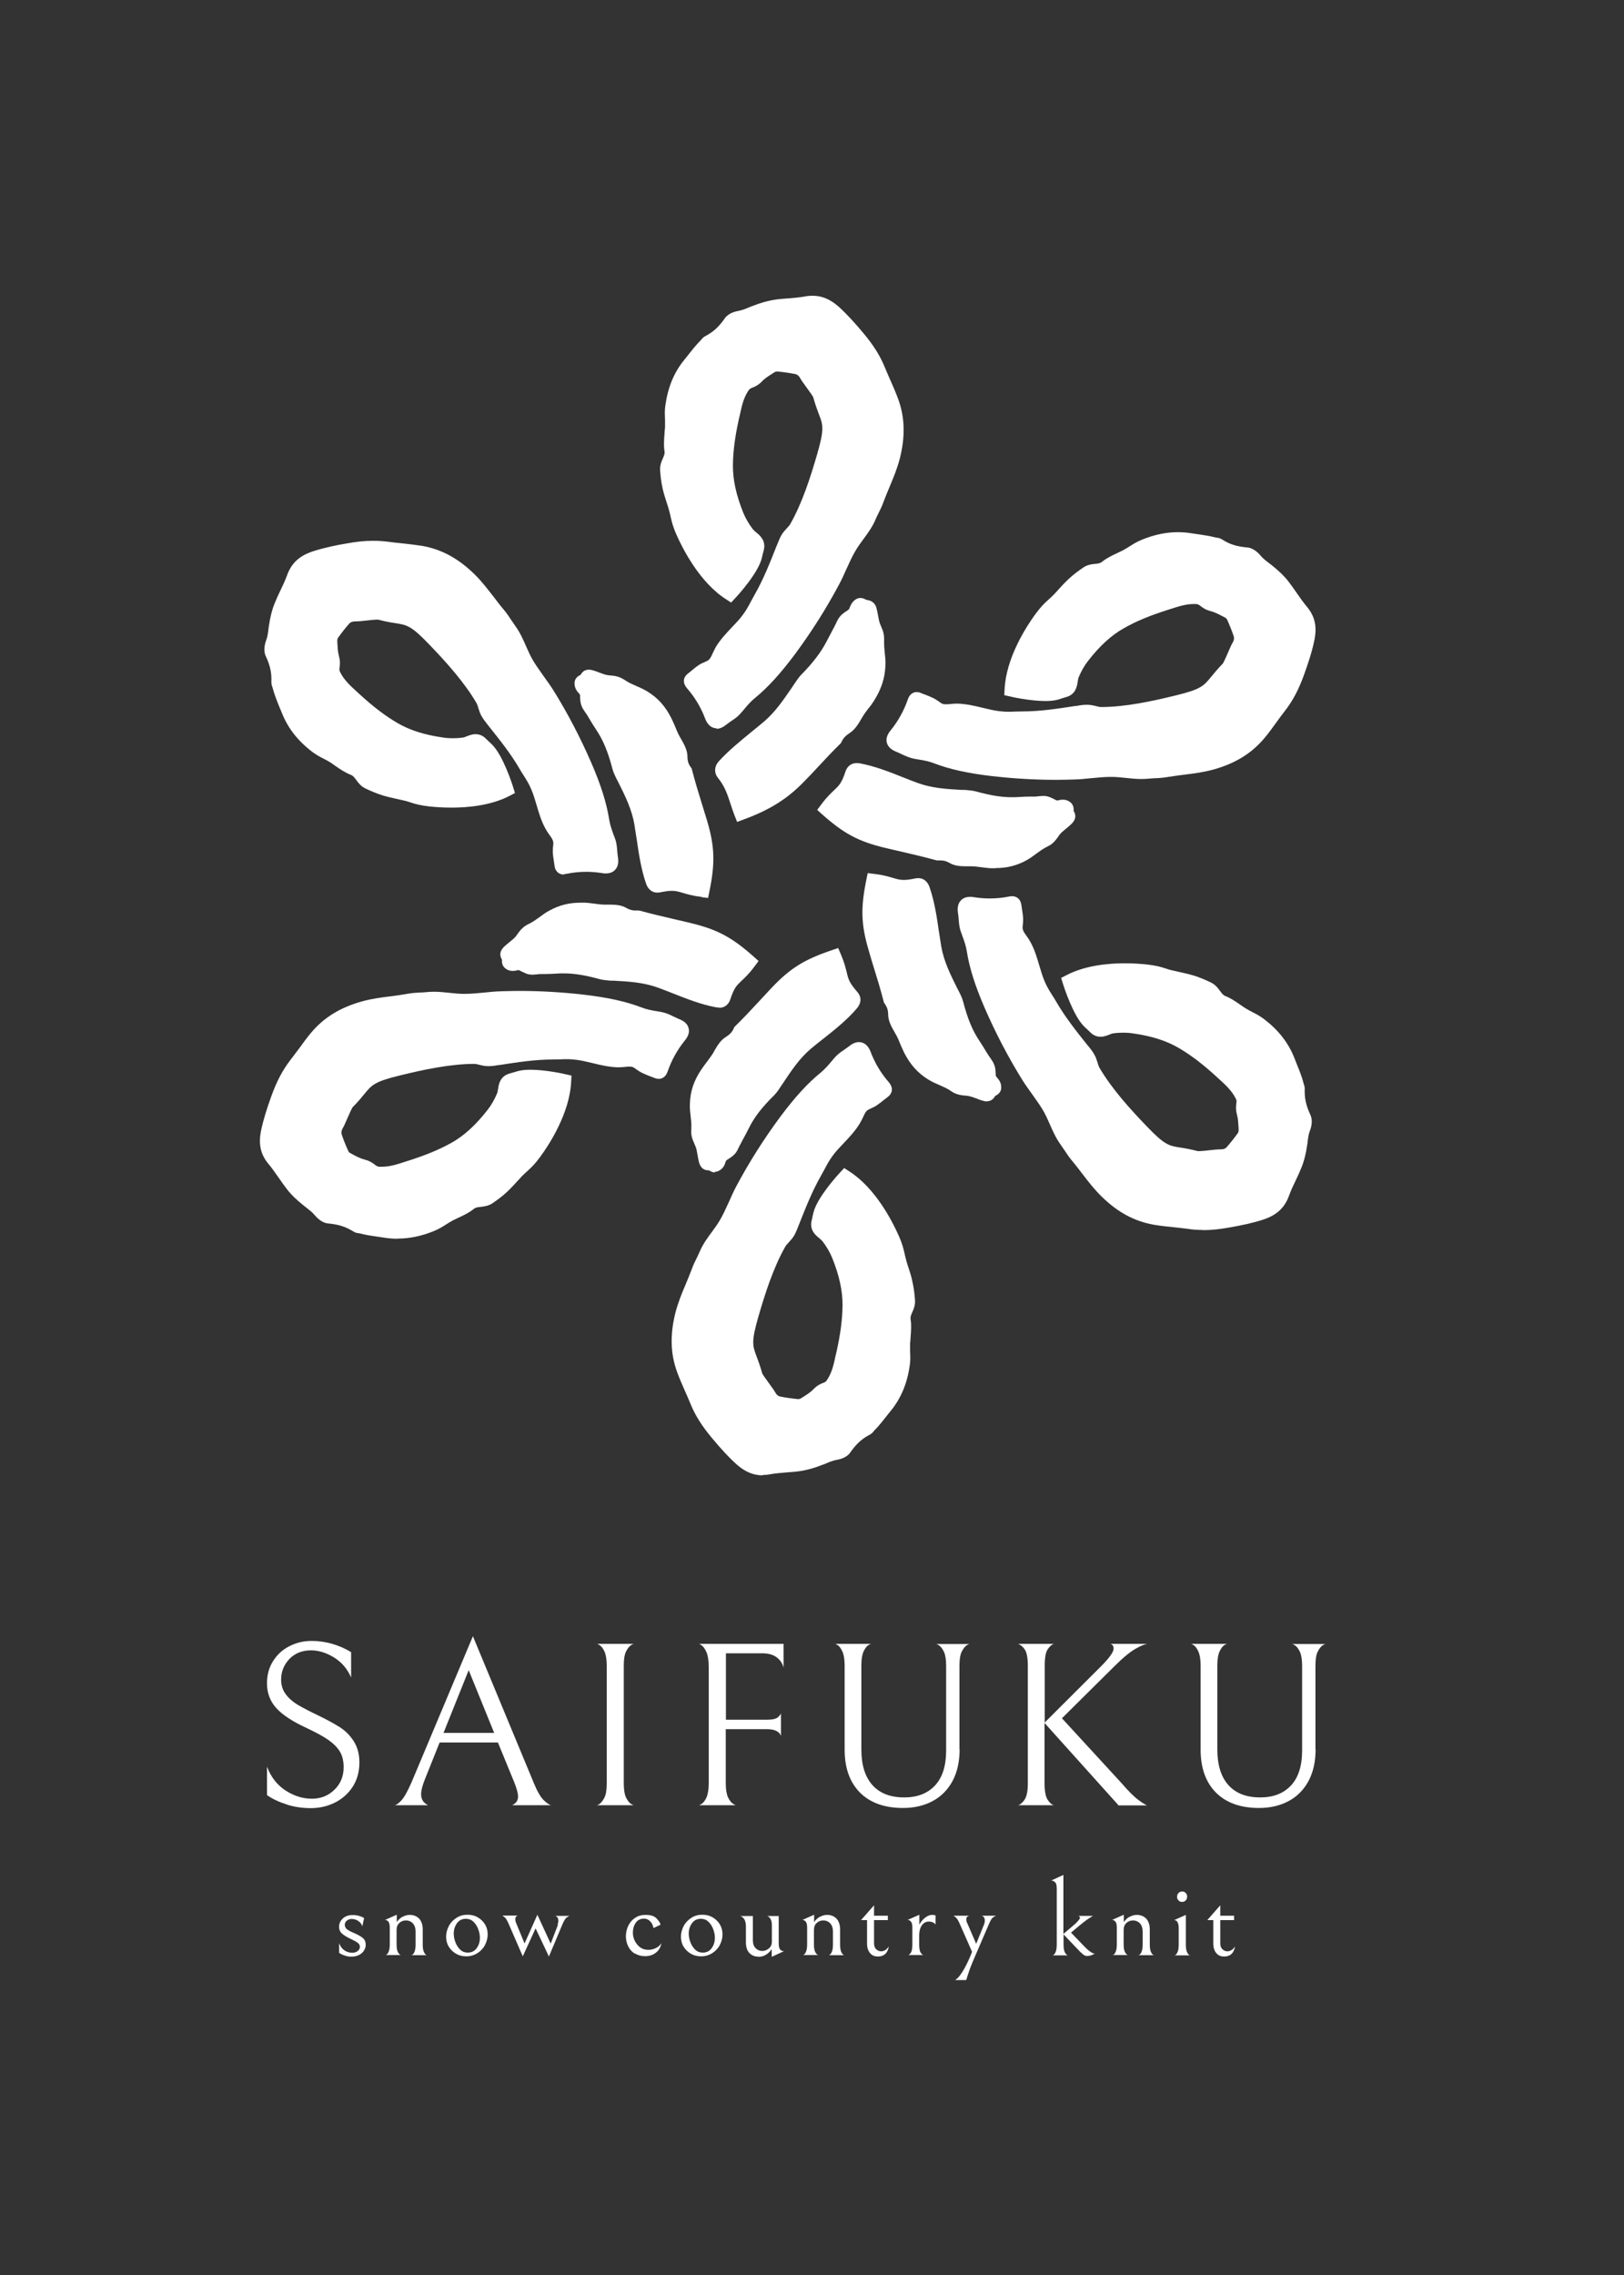 <?xml version="1.0" encoding="UTF-8"?>
<svg id="_レイヤー_1" data-name="レイヤー_1" xmlns="http://www.w3.org/2000/svg" version="1.1" viewBox="0 0 100 140">
  <rect x="0" y="0" width="100" height="140" fill="#333333" stroke="none"/>
  <!-- Generator: Adobe Illustrator 29.2.1, SVG Export Plug-In . SVG Version: 2.1.0 Build 116)  -->
  <defs>
    <style>
      .st0 {
        fill: #fff;
      }
    </style>
  </defs>
  <g id="_アートワーク_6" data-name="アートワーク_6">
    <g>
      <g>
        <path class="st0" d="M45.24,50.21c-.1-.26-.18-.51-.26-.75-.19-.58-.35-1.07-.77-1.59-.25-.31-.23-.71.05-1.02.61-.67,1.32-1.24,2-1.8.26-.21.53-.43.79-.65.68-.58,1.16-1.29,1.68-2.04l.2-.3c.12-.18.24-.36.39-.52.73-.74,1.22-1.38,1.58-2.07l.09-.17c.14-.26.26-.5.4-.76.03-.06.06-.12.09-.18.04-.1.09-.19.13-.26.1-.16.19-.26.31-.35.06-.05.13-.1.2-.14.07-.05.14-.09.16-.13.02-.04.04-.07.05-.11.06-.14.14-.35.39-.5.08-.05.17-.07.27-.07.17,0,.29.08.34.11.02,0,.04,0,.05.01.13.02.47.07.59.5.04.14.07.31.1.47.03.16.06.33.09.42.03.09.07.17.1.25.06.14.12.28.15.44.04.2.03.34.03.46,0,.03,0,.06,0,.1,0,.21.02.41.04.63.03.26.06.52.04.81-.04.75-.25,1.39-.68,2.09-.12.19-.24.36-.37.51-.13.17-.25.33-.37.53l-.06.1c-.16.28-.38.66-.72.88-.25.16-.4.32-.5.54l-.03.07-.05.05c-.45.44-.89.91-1.31,1.36-.32.35-.64.69-.98,1.03-1.01,1.03-2.1,1.7-3.66,2.27l-.4.15-.16-.4Z"/>
        <path class="st0" d="M44.14,44.82c-.22,0-.53-.1-.72-.6-.26-.69-.64-1.32-1.12-1.87-.25-.29-.2-.54-.14-.66.06-.13.16-.21.2-.24.07-.05.14-.11.21-.17.15-.12.3-.25.47-.36.12-.08.23-.13.34-.17.1-.05.2-.09.26-.14.1-.09.17-.24.25-.42.06-.12.12-.25.19-.38.28-.46.64-.84.99-1.21.24-.25.47-.49.66-.75.23-.31.36-.55.51-.84.07-.13.14-.26.22-.4.56-.98.95-1.98,1.37-3.04l.02-.04c.07-.18.15-.38.25-.57.1-.18.23-.32.34-.44.08-.09.16-.17.21-.25.74-1.29,1.26-2.91,1.67-4.33.45-1.55.36-1.8.1-2.46-.1-.26-.22-.59-.35-1.05-.04-.08-.29-.43-.43-.62-.19-.26-.31-.43-.37-.54-.03-.06-.13-.22-.3-.25-.34-.07-.71-.12-1.1-.16h0c-.06,0-.12.02-.15.03l-.11.07c-.26.16-.51.32-.69.51-.24.25-.45.33-.6.39-.13.05-.16.07-.25.2-.29.44-.4.94-.52,1.51l-.04.16c-.25,1.12-.37,2.02-.38,2.89-.01.89.2,1.85.64,2.94.14.34.35.7.59,1.01.05.06.12.12.2.19.22.18.62.5.47,1.1-.02.06-.04.16-.07.27l-.05.21c-.22.92-1.49,2.32-1.64,2.47l-.25.27-.31-.2c-1.63-1.04-2.67-3.11-3.04-3.94-.25-.56-.3-.83-.37-1.12-.03-.13-.06-.27-.11-.45-.05-.18-.1-.33-.15-.48-.08-.25-.16-.49-.23-.79-.09-.4-.13-.72-.16-1.12-.03-.33.08-.58.17-.78.08-.19.12-.29.1-.42-.06-.36-.03-.74,0-1.11,0-.12.02-.25.03-.37,0-.16,0-.32,0-.49-.01-.27-.03-.54.02-.86.16-1.12.52-2.01,1.16-2.8.07-.09.14-.17.21-.26.26-.33.53-.68.83-.97,0,0,.02-.02.02-.03.05-.06.12-.14.23-.2.5-.26.84-.57,1.21-1.1.23-.33.67-.43.85-.46.21-.04.43-.12.65-.22.07-.03.14-.06.21-.08.53-.21.98-.33,1.39-.39.27-.04.55-.06.83-.08.37-.03.71-.06,1.03-.12.15-.03.31-.04.45-.04.58,0,1.09.22,1.61.68.58.53,1.05,1.07,1.48,1.58.65.77,1.07,1.44,1.36,2.16.11.27.23.54.35.81.16.36.32.73.46,1.11.42,1.14.45,2.31.11,3.67-.16.61-.39,1.17-.62,1.72-.13.31-.26.62-.38.94-.09.26-.21.5-.33.74-.06.13-.13.25-.18.39-.2.46-.48.83-.75,1.2-.17.23-.33.45-.47.69-.21.35-.38.74-.57,1.15-.14.32-.29.65-.46.96-.79,1.48-1.7,2.91-2.7,4.26-.89,1.19-1.67,2.05-2.47,2.7-.28.23-.47.46-.71.75l-.15.17c-.17.21-.39.36-.59.49-.09.06-.17.12-.25.18-.2.16-.41.3-.67.3Z"/>
        <path class="st0" d="M43.19,55.19c-.56-.06-.89-.17-1.17-.25-.24-.07-.4-.12-.65-.12-.18,0-.41.03-.7.09-.06.01-.13.02-.19.02-.23,0-.54-.1-.7-.56-.3-.87-.44-1.8-.57-2.69-.05-.32-.1-.64-.15-.96-.16-.92-.56-1.73-.99-2.59l-.09-.17c-.1-.2-.21-.42-.27-.65-.27-1.04-.57-1.76-.99-2.39-.16-.24-.29-.45-.42-.67l-.13-.22c-.03-.05-.07-.11-.11-.16-.06-.09-.12-.18-.17-.26-.09-.17-.13-.3-.15-.45-.01-.08-.01-.16-.02-.23,0-.08,0-.17-.02-.2-.02-.03-.04-.06-.07-.08-.1-.12-.27-.31-.25-.64,0-.12.07-.35.37-.48.12-.22.29-.32.51-.32.07,0,.15.01.24.04.15.04.29.09.43.15.16.06.3.11.45.14.08.02.16.02.23.03.15.01.31.03.49.09.17.06.29.14.41.21l.07.05c.18.11.38.2.59.29.23.1.46.2.69.34.65.4,1.11.91,1.48,1.65.09.19.17.36.24.53.08.2.16.4.28.61.02.04.05.09.08.14.16.28.38.65.39,1.06,0,.29.06.48.21.68l.05.07.02.08c.19.73.38,1.36.59,2.03.11.37.23.74.35,1.14.46,1.57.49,2.58.13,4.33l-.08.39-.4-.05Z"/>
        <path class="st0" d="M34.73,53.82c-.26,0-.41-.14-.47-.23-.09-.12-.1-.24-.11-.29-.01-.09-.03-.18-.04-.27-.03-.19-.06-.38-.07-.58,0-.14,0-.27.02-.38.01-.11.02-.22,0-.29-.03-.13-.13-.27-.24-.42-.08-.11-.16-.23-.23-.36-.26-.47-.41-.98-.55-1.46-.1-.33-.19-.65-.32-.95-.15-.36-.3-.59-.47-.86-.08-.12-.16-.25-.24-.39-.57-.98-1.24-1.81-1.95-2.7l-.03-.04c-.12-.15-.25-.32-.36-.5-.11-.18-.16-.36-.21-.51-.03-.12-.07-.23-.11-.31-.75-1.29-1.89-2.55-2.91-3.61-1.12-1.17-1.38-1.21-2.08-1.32-.28-.04-.62-.1-1.08-.22,0,0,0,0-.03,0h0c-.16,0-.46.03-.72.06-.25.03-.47.05-.61.05,0,0-.05,0-.05,0-.09,0-.26.02-.36.13-.23.26-.46.55-.69.87-.03.04-.05.11-.05.15v.13c.02.31.03.6.1.85.09.33.06.55.04.71-.02.14-.02.18.05.31.24.47.61.81,1.05,1.21l.12.11c.85.78,1.56,1.32,2.32,1.77.76.45,1.7.75,2.86.91.18.03.37.04.57.04s.4-.01.6-.04c.08,0,.17-.04.26-.08.16-.06.34-.13.54-.13.24,0,.46.09.64.28.05.04.11.11.19.18l.17.16c.68.65,1.26,2.45,1.32,2.65l.11.35-.32.17c-1.17.61-2.6.73-3.6.73-.56,0-1.03-.04-1.33-.07-.61-.07-.87-.15-1.15-.24-.13-.04-.26-.09-.45-.13-.18-.04-.34-.08-.49-.11-.26-.06-.5-.11-.8-.2-.38-.12-.69-.25-1.05-.42-.3-.14-.46-.36-.59-.54-.12-.16-.19-.25-.31-.3-.34-.13-.66-.34-.96-.55-.1-.07-.2-.14-.3-.21-.14-.09-.28-.16-.43-.24-.24-.12-.48-.25-.74-.45-.89-.69-1.48-1.46-1.85-2.41-.04-.1-.08-.2-.13-.31-.16-.39-.32-.8-.43-1.21,0-.01,0-.02-.01-.04-.03-.07-.06-.17-.06-.3.02-.57-.07-1.01-.35-1.6-.17-.37-.02-.84.03-.97.08-.2.11-.43.14-.67,0-.07.02-.15.03-.22.08-.56.2-1.02.36-1.4.1-.25.22-.51.34-.76.16-.33.31-.65.42-.96.27-.74.76-1.19,1.58-1.46.75-.24,1.45-.38,2.1-.49.61-.11,1.12-.16,1.62-.16.32,0,.62.02.93.06.29.04.58.07.87.1.39.04.8.09,1.2.15,1.2.21,2.22.76,3.23,1.74.45.44.82.93,1.18,1.39.2.26.41.54.63.8.18.21.33.44.47.65.08.12.16.23.24.35.29.4.48.83.66,1.24.12.27.23.52.36.76.2.36.45.7.71,1.07.2.28.42.58.61.88.89,1.43,1.67,2.93,2.34,4.47.59,1.36.94,2.47,1.1,3.49.06.36.16.63.29.99l.08.21c.09.25.11.52.13.75,0,.1.02.21.03.3.03.2.09.57-.15.83-.09.11-.27.24-.58.24-.07,0-.14,0-.23-.02-.32-.05-.65-.08-.98-.08-.4,0-.8.04-1.2.12-.06.01-.12.02-.17.02Z"/>
        <path class="st0" d="M44.27,62c-.07,0-.14,0-.22-.02-.9-.17-1.78-.52-2.62-.85-.3-.12-.61-.24-.91-.35-.87-.32-1.78-.38-2.73-.43h-.19c-.22-.02-.47-.04-.7-.1-.87-.24-1.54-.35-2.19-.35-.13,0-.25,0-.38.01-.29.02-.53.03-.78.03h-.27c-.06,0-.13.01-.2.02-.1,0-.19.02-.27.02h-.03c-.2,0-.32-.04-.46-.1-.07-.03-.14-.07-.21-.1-.07-.04-.15-.08-.18-.08-.04,0-.07,0-.11.02-.07.01-.15.03-.24.03-.16,0-.3-.04-.43-.13-.1-.07-.27-.23-.24-.56-.17-.28-.13-.54.12-.79.12-.11.23-.21.35-.3.13-.11.25-.2.35-.31.05-.06.1-.12.14-.19.09-.12.18-.25.33-.38.13-.12.27-.19.39-.25l.08-.04c.19-.1.36-.23.55-.36.2-.15.4-.3.64-.42.59-.32,1.19-.47,1.88-.47.1,0,.19,0,.29,0,.21.01.39.04.57.06.22.03.43.06.67.06h.28c.34,0,.69.02.99.19.21.12.38.17.57.17.04,0,.08,0,.12,0h.08s.08.01.08.01c.73.2,1.38.35,2.06.51.37.09.75.17,1.15.27,1.59.39,2.48.87,3.81,2.05l.3.27-.24.32c-.33.45-.59.69-.8.89-.3.28-.47.44-.7,1.15-.11.33-.36.52-.69.52Z"/>
        <path class="st0" d="M24.49,76.23c-.26,0-.53-.02-.8-.06-.11-.02-.22-.03-.33-.05-.42-.06-.85-.12-1.26-.23-.01,0-.02,0-.04,0-.07-.01-.18-.03-.29-.1-.48-.3-.92-.44-1.56-.5-.4-.03-.71-.37-.83-.51-.14-.17-.32-.31-.51-.46-.06-.05-.12-.09-.18-.14-.44-.35-.78-.68-1.03-1.01-.17-.22-.33-.45-.49-.68-.21-.3-.41-.59-.62-.84-.51-.6-.65-1.25-.47-2.1.15-.7.35-1.31.62-2.07.34-.95.71-1.64,1.19-2.26.18-.23.35-.47.53-.7.23-.32.47-.65.73-.96.78-.93,1.77-1.55,3.12-1.93.61-.17,1.21-.25,1.8-.32.33-.04.67-.09,1-.15.27-.05.54-.07.8-.08.14,0,.28-.02.43-.03.14-.01.28-.02.43-.02.34,0,.66.04.98.07.29.03.56.06.84.06h.07c.39,0,.79-.04,1.21-.08.35-.04.71-.07,1.07-.08.36-.01.73-.02,1.09-.02,1.32,0,2.64.08,3.95.23,1.47.17,2.61.42,3.57.79.34.13.63.18,1,.24l.23.04c.26.05.51.16.72.27.09.04.19.09.28.13.2.08.57.22.66.59.1.36-.15.66-.23.76-.46.57-.82,1.21-1.06,1.91-.12.36-.37.44-.5.45h-.02s-.03,0-.03,0c-.12,0-.21-.04-.25-.05-.08-.03-.17-.07-.26-.1-.18-.07-.36-.14-.54-.23-.12-.06-.23-.14-.32-.2-.09-.07-.18-.13-.25-.15-.05-.02-.12-.02-.2-.02-.1,0-.19,0-.29.02-.12.01-.25.02-.37.02h-.06c-.54-.02-1.05-.14-1.54-.26-.34-.08-.66-.16-.98-.2-.19-.02-.37-.04-.56-.04-.14,0-.28,0-.42.01-.15,0-.29.01-.46.01-1.13,0-2.19.17-3.31.34h-.05c-.2.04-.41.07-.62.07h0c-.22,0-.39-.04-.55-.08-.12-.03-.23-.06-.32-.06-1.49,0-3.15.36-4.58.71-1.57.38-1.74.59-2.19,1.14-.18.22-.4.49-.73.82-.05.07-.23.47-.32.68-.13.3-.21.48-.28.6-.04.06-.12.22-.07.39.11.33.25.68.41,1.03.02.05.07.1.1.11l.11.06c.27.15.53.28.79.35.33.08.51.22.64.32.11.08.14.11.29.12.04,0,.08,0,.13,0,.48,0,.93-.14,1.44-.31l.16-.05c1.1-.35,1.93-.69,2.7-1.12.77-.43,1.5-1.1,2.22-2.03.23-.29.43-.65.58-1.01.03-.07.04-.17.06-.27.04-.28.12-.79.72-.95.07-.02.16-.05.28-.08l.2-.06c.21-.06.47-.09.79-.09.94,0,2.12.26,2.17.28l.36.08-.02.37c-.09,1.94-1.35,3.87-1.89,4.61-.36.49-.57.68-.79.88-.1.09-.2.18-.34.32-.13.14-.24.26-.34.37-.18.19-.35.38-.57.59-.3.28-.56.47-.89.7-.27.19-.54.21-.76.24-.2.02-.31.04-.41.12-.28.23-.63.4-.96.55-.11.05-.22.11-.33.16-.15.08-.28.16-.42.25-.22.14-.46.29-.76.41-.76.31-1.49.46-2.21.46Z"/>
        <path class="st0" d="M44.03,72.15c-.19,0-.32-.1-.37-.13h-.05c-.2,0-.46-.09-.57-.5-.04-.15-.06-.3-.09-.45-.03-.16-.05-.32-.1-.46-.03-.08-.06-.15-.09-.22-.06-.13-.13-.29-.17-.47-.04-.17-.03-.33-.02-.46v-.09c.01-.21-.01-.42-.04-.65-.03-.24-.06-.5-.05-.77.02-.77.23-1.42.69-2.11.11-.17.23-.32.34-.47.13-.18.26-.34.39-.55.03-.04.05-.09.08-.14.16-.28.37-.66.72-.87.24-.15.38-.3.48-.52l.03-.08.06-.06c.54-.53.99-1.01,1.47-1.53.26-.28.53-.57.81-.87,1.13-1.18,1.99-1.71,3.68-2.28l.38-.13.16.37c.22.51.3.86.37,1.13.09.4.15.63.64,1.19.16.18.38.56-.03,1.04-.6.7-1.33,1.28-2.05,1.85-.26.2-.51.4-.76.61-.71.6-1.21,1.35-1.74,2.15l-.11.16c-.12.19-.26.4-.42.56-.77.76-1.24,1.37-1.57,2.05-.13.26-.25.48-.37.7l-.12.23c-.03.05-.06.12-.09.17-.05.1-.09.2-.14.28-.1.17-.2.26-.32.35-.06.05-.13.09-.19.13-.07.04-.14.09-.16.12-.02.03-.03.07-.04.1-.05.15-.13.39-.43.53-.07.04-.15.05-.24.05h0Z"/>
        <path class="st0" d="M46.96,90.79c-.58,0-1.09-.22-1.61-.68-.53-.48-.96-.96-1.48-1.58-.65-.77-1.07-1.44-1.36-2.16-.11-.27-.23-.54-.35-.81-.16-.36-.32-.73-.46-1.11-.42-1.14-.45-2.31-.11-3.67.16-.61.39-1.18.62-1.72.13-.31.26-.62.38-.94.09-.26.21-.5.33-.74.06-.13.12-.25.18-.39.2-.46.48-.83.75-1.2.17-.23.33-.45.47-.69.21-.35.38-.74.57-1.15.14-.32.29-.65.46-.97.79-1.48,1.7-2.91,2.7-4.26.89-1.19,1.67-2.05,2.47-2.7.28-.23.47-.46.71-.74l.15-.18c.17-.2.39-.36.59-.49.09-.06.17-.12.25-.18.2-.16.41-.3.67-.3.22,0,.53.1.72.6.26.69.64,1.32,1.12,1.87.25.29.2.54.14.66-.06.13-.15.2-.2.24-.07.06-.14.11-.22.17-.15.12-.3.24-.46.35-.12.08-.23.13-.34.18-.1.05-.2.09-.26.14-.1.09-.17.24-.25.42-.06.12-.12.25-.2.38-.28.46-.64.84-.99,1.21-.24.25-.47.49-.66.75-.23.31-.36.55-.51.84-.07.13-.14.26-.22.4-.56.98-.95,1.98-1.37,3.04l-.02.05c-.07.19-.15.38-.25.57-.1.18-.23.32-.34.44-.08.09-.16.17-.21.25-.74,1.29-1.26,2.91-1.67,4.33-.45,1.55-.36,1.8-.11,2.46.1.26.22.59.35,1.05.04.08.29.43.43.62.19.26.31.43.37.54.03.06.13.22.3.25.34.07.71.12,1.1.16h0c.07,0,.12-.02.15-.03l.11-.07c.26-.16.51-.32.69-.51.24-.25.45-.33.6-.39.13-.05.17-.07.25-.2.29-.44.4-.94.52-1.51l.04-.16c.25-1.12.37-2.01.38-2.89.01-.89-.2-1.85-.64-2.94-.14-.34-.35-.7-.59-1.01-.05-.06-.12-.12-.2-.19-.22-.18-.62-.5-.47-1.1.02-.06.04-.16.06-.27l.05-.21c.22-.92,1.49-2.31,1.64-2.47l.25-.27.31.2c1.63,1.04,2.67,3.11,3.04,3.94.25.56.3.83.37,1.12.03.13.06.27.11.45.05.18.1.34.15.48.08.25.16.49.22.79.09.39.13.72.16,1.12.03.33-.08.58-.17.78-.08.19-.12.29-.1.42.06.36.03.74,0,1.11,0,.12-.02.25-.03.37,0,.16,0,.32,0,.49.01.27.03.54-.02.86-.15,1.1-.53,2.02-1.16,2.8-.07.08-.14.17-.21.26-.26.33-.53.68-.83.98,0,0-.02.02-.02.03-.05.06-.12.14-.23.2-.5.26-.84.57-1.21,1.1-.23.34-.71.44-.85.46-.21.04-.43.12-.65.22-.07.03-.14.06-.21.08-.53.21-.98.33-1.39.39-.27.04-.55.06-.83.08-.37.03-.72.06-1.04.12-.15.03-.31.04-.45.04Z"/>
        <path class="st0" d="M60.77,67.78c-.07,0-.15-.01-.24-.04-.16-.04-.3-.1-.43-.15-.16-.06-.3-.11-.45-.14-.08-.02-.16-.02-.23-.03-.15-.01-.31-.03-.49-.09-.17-.05-.3-.14-.41-.21l-.07-.05c-.18-.11-.38-.2-.59-.29-.23-.1-.46-.2-.69-.34-.65-.4-1.11-.91-1.49-1.65-.09-.19-.17-.36-.24-.53-.08-.2-.16-.4-.28-.61-.02-.04-.05-.09-.08-.14-.16-.28-.38-.65-.39-1.06,0-.29-.07-.48-.21-.68l-.05-.07-.02-.08c-.19-.73-.38-1.36-.59-2.03-.11-.37-.23-.74-.34-1.14-.46-1.57-.49-2.58-.13-4.33l.08-.39.4.05c.56.06.89.17,1.17.25.24.07.4.12.65.12.19,0,.41-.03.7-.09.06-.01.13-.02.19-.02.23,0,.54.1.7.56.3.87.44,1.79.57,2.69.05.32.1.65.15.96.16.91.56,1.72.99,2.58l.09.17c.1.2.21.42.27.65.27,1.04.57,1.76.99,2.39.16.24.29.45.42.67l.14.22c.03.05.07.11.11.16.06.09.12.18.17.26.09.17.13.3.15.45.01.08.01.16.02.23,0,.08,0,.17.02.2.02.03.04.06.07.09.1.12.27.31.25.64,0,.12-.07.35-.37.48-.12.22-.29.33-.51.33Z"/>
        <path class="st0" d="M74.06,75.69c-.32,0-.63-.02-.93-.07-.29-.04-.58-.07-.87-.1-.39-.04-.79-.08-1.2-.15-1.2-.21-2.23-.76-3.23-1.74-.45-.44-.82-.92-1.18-1.39-.2-.26-.41-.54-.63-.8-.18-.21-.33-.44-.47-.65-.08-.12-.16-.24-.24-.35-.29-.4-.48-.83-.66-1.24-.12-.27-.23-.52-.36-.76-.2-.36-.45-.7-.71-1.07-.2-.28-.42-.58-.61-.88-.89-1.43-1.67-2.93-2.34-4.47-.59-1.36-.94-2.47-1.1-3.49-.06-.36-.16-.63-.29-.99l-.08-.22c-.09-.25-.11-.52-.13-.75,0-.1-.02-.21-.03-.3-.03-.2-.09-.57.15-.84.09-.11.27-.24.58-.24.07,0,.14,0,.23.02.32.05.65.08.98.08.4,0,.81-.04,1.2-.12.05-.01.12-.02.17-.02.26,0,.41.14.47.23.08.12.1.24.11.29.01.09.03.18.04.27.03.19.06.38.07.58,0,.14,0,.27-.02.38-.01.11-.02.22,0,.29.03.13.13.27.24.42.08.11.16.23.23.36.26.47.41.98.55,1.46.1.33.19.65.32.95.15.36.3.59.47.86.08.12.16.25.24.39.57.98,1.24,1.82,1.95,2.71l.03.03c.12.15.26.32.36.5.11.18.16.36.21.51.03.12.07.23.11.31.75,1.29,1.89,2.55,2.91,3.61,1.12,1.17,1.38,1.21,2.08,1.32.28.04.62.1,1.08.22,0,0,.01,0,.03,0h0c.16,0,.46-.03.72-.06.25-.03.47-.05.61-.05,0,0,.05,0,.05,0,.11,0,.26-.02.36-.13.23-.26.46-.55.69-.87.03-.04.05-.11.05-.15v-.13c-.02-.31-.03-.6-.1-.85-.09-.33-.06-.55-.04-.71.02-.14.02-.18-.05-.31-.24-.47-.61-.81-1.04-1.2l-.12-.11c-.85-.78-1.56-1.32-2.32-1.77-.76-.45-1.7-.75-2.86-.91-.18-.03-.37-.04-.57-.04s-.4.01-.6.04c-.08,0-.17.04-.26.08-.16.06-.34.13-.54.13-.24,0-.46-.09-.64-.28-.05-.05-.12-.11-.2-.19l-.16-.15c-.68-.65-1.26-2.45-1.32-2.65l-.11-.35.33-.17c1.17-.61,2.6-.73,3.6-.73.56,0,1.03.04,1.33.07.61.07.87.15,1.15.24.13.04.26.09.45.13.18.04.34.08.49.11.26.06.5.11.8.2.39.12.69.25,1.05.42.3.14.46.36.59.54.12.16.19.25.31.3.34.13.66.35.96.56.1.07.2.14.3.2.14.09.28.16.43.24.24.12.48.25.74.45.89.69,1.48,1.46,1.85,2.41.04.1.08.2.12.31.16.39.33.8.43,1.21,0,.01,0,.02.01.04.03.07.06.17.06.3-.02.57.08,1.02.35,1.6.17.36.04.8-.03.97-.08.2-.11.43-.14.67,0,.07-.02.15-.03.22-.08.56-.2,1.02-.36,1.4-.1.25-.22.51-.34.76-.16.33-.31.65-.42.96-.27.74-.76,1.19-1.58,1.46-.68.22-1.31.35-2.1.49-.61.11-1.12.16-1.62.16Z"/>
        <path class="st0" d="M61.31,53.43c-.1,0-.19,0-.29,0-.21-.01-.4-.04-.58-.06-.22-.03-.43-.06-.67-.06h-.28c-.34,0-.69-.02-.99-.19-.21-.12-.38-.17-.57-.17-.04,0-.08,0-.12,0h-.08s-.08-.01-.08-.01c-.73-.2-1.37-.35-2.06-.51-.37-.09-.76-.17-1.16-.27-1.59-.39-2.48-.87-3.81-2.05l-.3-.27.24-.32c.33-.45.59-.69.8-.89.3-.28.47-.44.7-1.15.11-.33.36-.52.69-.52.07,0,.14,0,.22.02.9.17,1.77.51,2.62.85.3.12.61.24.91.35.87.32,1.78.38,2.73.43h.19c.22.02.48.04.7.1.87.24,1.54.35,2.19.35.13,0,.25,0,.38-.01.29-.02.53-.03.79-.03h.26c.06,0,.13-.01.2-.02.1,0,.19-.02.27-.02h.03c.2,0,.32.04.46.1.07.03.14.07.21.1.07.04.15.08.18.08.04,0,.07,0,.11-.02.07-.01.15-.03.24-.03.16,0,.3.04.43.13.1.07.27.23.24.56.17.28.13.54-.12.79-.11.11-.23.21-.34.3-.13.11-.25.2-.35.31-.05.06-.1.12-.14.19-.09.12-.18.25-.32.38-.13.12-.27.19-.39.25l-.08.04c-.18.1-.36.23-.54.36-.2.15-.4.3-.64.43-.59.32-1.19.47-1.88.47Z"/>
        <path class="st0" d="M65.03,47.99c-1.32,0-2.64-.08-3.95-.23-1.47-.17-2.61-.42-3.57-.79-.34-.13-.63-.18-1-.24l-.23-.04c-.26-.05-.5-.16-.72-.26-.09-.04-.19-.09-.28-.13-.2-.08-.57-.22-.67-.59-.1-.36.15-.66.23-.76.46-.57.82-1.21,1.06-1.91.12-.36.37-.44.5-.45h.02s.03,0,.03,0c.11,0,.2.03.24.05.09.04.17.07.26.1.18.07.36.14.54.23.12.06.23.14.32.2.09.07.18.13.25.15.05.02.12.02.2.02.1,0,.19,0,.29-.02.12-.01.25-.02.37-.02h.06c.54.02,1.05.14,1.54.26.34.08.66.16.98.2.19.02.37.04.56.04.14,0,.28,0,.42-.01.15,0,.29-.01.46-.01,1.13,0,2.19-.17,3.31-.34h.06c.18-.04.4-.07.62-.07h0c.22,0,.39.04.55.08.12.03.23.06.32.06,1.49,0,3.15-.36,4.58-.71,1.57-.38,1.74-.59,2.19-1.14.18-.22.4-.49.73-.83.05-.07.23-.47.32-.68.13-.3.21-.49.28-.6.04-.06.12-.22.07-.39-.11-.33-.25-.68-.41-1.03-.02-.05-.07-.1-.1-.11l-.11-.06c-.27-.14-.53-.28-.79-.35-.33-.08-.51-.22-.64-.32-.11-.08-.14-.11-.29-.12-.04,0-.08,0-.12,0-.48,0-.92.14-1.44.31l-.16.05c-1.1.35-1.93.69-2.69,1.12-.77.43-1.5,1.09-2.22,2.02-.23.29-.43.65-.58,1.01-.03.07-.04.17-.06.27-.04.28-.12.79-.72.95-.06.02-.15.04-.26.08l-.22.07c-.21.06-.47.09-.79.09-.94,0-2.12-.26-2.17-.28l-.36-.08.02-.37c.09-1.94,1.35-3.87,1.89-4.61.36-.49.57-.68.79-.88.1-.09.2-.18.34-.32.13-.14.24-.25.34-.37.18-.2.35-.38.57-.59.3-.28.55-.46.89-.7.27-.19.54-.22.76-.24.2-.02.31-.04.41-.12.28-.23.63-.4.96-.55.11-.05.22-.11.33-.16.15-.08.28-.16.42-.25.22-.14.46-.29.76-.41.76-.31,1.49-.46,2.21-.46.26,0,.53.02.79.06.11.02.22.03.33.05.42.06.85.12,1.26.23.01,0,.03,0,.04,0,.07.01.18.03.29.1.48.31.91.44,1.56.5.41.03.74.4.83.51.14.17.32.31.51.45.06.05.12.09.18.14.44.35.78.68,1.03,1.01.17.22.33.45.49.68.21.3.41.59.62.84.51.6.65,1.25.47,2.1-.16.77-.4,1.44-.62,2.07-.34.95-.71,1.64-1.19,2.26-.18.23-.36.47-.53.71-.23.32-.47.65-.73.96-.78.93-1.77,1.55-3.12,1.93-.61.17-1.21.25-1.8.32-.33.04-.67.09-1,.14-.27.05-.54.07-.8.08-.14,0-.28.02-.43.03-.14.01-.28.02-.43.02-.34,0-.66-.04-.98-.07-.29-.03-.56-.06-.84-.06h-.07c-.39,0-.79.04-1.21.08-.35.04-.71.07-1.07.08-.36.01-.73.02-1.09.02Z"/>
      </g>
      <g>
        <g>
          <path class="st0" d="M21.23,120.34c-.14-.04-.26-.1-.35-.17v-.59c.08.21.2.36.34.45.14.09.3.14.47.14.14,0,.25-.04.34-.11.09-.08.13-.16.13-.25,0-.1-.04-.18-.13-.25-.09-.07-.22-.14-.41-.23-.24-.11-.42-.22-.55-.33-.13-.11-.19-.25-.19-.43,0-.2.08-.37.23-.51.15-.14.35-.21.59-.21.17,0,.32.02.44.06s.22.08.28.13l-.11.5c-.05-.15-.14-.26-.27-.34s-.26-.11-.39-.11c-.12,0-.22.04-.3.11s-.12.15-.12.24c0,.12.05.22.14.29.1.07.24.15.44.23.23.1.41.2.53.3.12.1.18.24.18.42,0,.13-.04.25-.11.36-.07.11-.17.2-.31.27-.14.07-.29.1-.47.1-.13,0-.27-.02-.41-.07Z"/>
          <path class="st0" d="M24.79,117.96c.14-.08.29-.12.44-.12.24,0,.43.08.58.23.14.15.22.38.22.66v.93c0,.19.02.33.06.43.04.1.08.16.13.2s.07.05.07.03h-.96s.02,0,.07-.03c.05-.03.09-.1.13-.2.04-.1.06-.24.06-.44v-.76c0-.15-.02-.27-.06-.36s-.09-.16-.16-.22c-.1-.08-.22-.13-.37-.13-.16,0-.3.05-.41.16-.12.1-.17.25-.17.44v.87c0,.19.02.34.06.43.04.1.09.16.14.2.05.04.08.05.08.03h-.96s.02,0,.07-.03c.05-.03.09-.1.13-.2s.06-.25.06-.44v-1.01c0-.19-.03-.31-.09-.38-.06-.07-.13-.1-.2-.1l.72-.32v.45c.1-.14.22-.25.36-.33Z"/>
          <path class="st0" d="M27.64,118.52c.11-.21.27-.37.47-.5s.42-.19.67-.19.45.05.64.16c.19.11.34.26.45.44.11.19.16.39.16.61s-.06.45-.17.66c-.11.21-.27.37-.47.5-.2.12-.42.19-.67.19s-.45-.05-.64-.16c-.19-.11-.34-.26-.45-.44s-.16-.39-.16-.61.06-.45.17-.66ZM29.44,118.7c-.07-.18-.17-.33-.3-.45-.13-.12-.28-.17-.45-.17-.24,0-.42.09-.55.27s-.2.39-.2.64c0,.19.04.37.11.55.07.18.17.33.3.45.13.12.28.17.45.17.24,0,.42-.09.55-.27.13-.18.2-.39.2-.64,0-.19-.04-.37-.11-.55Z"/>
          <path class="st0" d="M34.33,118.45c.03-.08.05-.16.05-.25s-.02-.15-.05-.2c-.03-.05-.09-.09-.16-.1h.9s-.11.05-.19.11c-.08.07-.15.19-.23.37l-.85,2.02-.82-1.73-.79,1.72-.89-2.05c-.08-.17-.15-.29-.22-.35-.07-.06-.12-.1-.16-.11h.98c-.12.02-.17.1-.17.23,0,.07.02.16.06.25l.51,1.24.79-1.77.82,1.78.45-1.17Z"/>
          <path class="st0" d="M39.09,120.23c-.18-.12-.32-.27-.41-.46-.09-.19-.14-.39-.14-.61s.05-.44.14-.64c.1-.2.23-.37.42-.49.18-.13.4-.19.65-.19.3,0,.51.06.65.19.13.13.23.26.28.41l-.44.21c-.03-.16-.09-.3-.2-.41-.1-.11-.23-.17-.38-.17-.22,0-.39.08-.51.25-.12.17-.18.38-.18.62,0,.17.04.34.12.5.08.16.19.29.33.4.14.1.31.15.51.15.16,0,.31-.04.46-.11.14-.07.26-.17.34-.3-.05.25-.16.45-.35.59-.18.14-.4.21-.66.21-.24,0-.45-.06-.63-.17Z"/>
          <path class="st0" d="M42.1,118.52c.11-.21.27-.37.47-.5s.42-.19.67-.19.45.05.64.16c.19.11.34.26.45.44.11.19.16.39.16.61s-.06.45-.17.66c-.11.21-.27.37-.47.5-.2.12-.42.19-.67.19s-.45-.05-.64-.16c-.19-.11-.34-.26-.45-.44s-.16-.39-.16-.61.06-.45.17-.66ZM43.91,118.7c-.07-.18-.17-.33-.3-.45-.13-.12-.28-.17-.45-.17-.24,0-.42.09-.55.27s-.2.39-.2.64c0,.19.04.37.11.55.07.18.17.33.3.45.13.12.28.17.45.17.24,0,.42-.09.55-.27.13-.18.2-.39.2-.64,0-.19-.04-.37-.11-.55Z"/>
          <path class="st0" d="M46.71,120.41c-.23,0-.41-.07-.56-.22s-.22-.38-.22-.68v-.95c0-.18-.03-.32-.08-.42-.06-.1-.12-.16-.19-.2s-.11-.05-.11-.03h.81v1.5c0,.21.06.37.17.48.11.11.25.17.4.17s.29-.05.42-.16c.12-.1.18-.24.18-.41v-.98c0-.17-.02-.31-.07-.39-.04-.09-.1-.15-.15-.18s-.09-.04-.09-.03h.73v1.68c0,.19.03.31.09.38s.13.1.2.1h.04l-.76.35v-.47c-.22.31-.5.47-.82.47Z"/>
          <path class="st0" d="M50.49,117.96c.14-.08.29-.12.44-.12.24,0,.43.08.58.23.14.15.22.38.22.66v.93c0,.19.02.33.06.43.04.1.08.16.13.2s.07.05.07.03h-.96s.02,0,.07-.03c.05-.03.09-.1.13-.2.04-.1.06-.24.06-.44v-.76c0-.15-.02-.27-.06-.36s-.09-.16-.16-.22c-.1-.08-.22-.13-.37-.13-.16,0-.3.05-.41.16-.12.1-.17.25-.17.44v.87c0,.19.02.34.06.43.04.1.09.16.14.2.05.04.08.05.08.03h-.96s.02,0,.07-.03c.05-.03.09-.1.13-.2s.06-.25.06-.44v-1.01c0-.19-.03-.31-.09-.38-.06-.07-.13-.1-.2-.1l.72-.32v.45c.1-.14.22-.25.36-.33Z"/>
          <path class="st0" d="M53.56,120.18c-.11-.15-.17-.33-.17-.54v-1.48h-.37l.8-.91v.64h.85v.27h-.85v1.41c0,.17.04.3.13.38.09.09.19.13.31.13.09,0,.18-.03.26-.08s.15-.13.21-.22c-.07.41-.29.62-.67.62-.22,0-.38-.07-.49-.22Z"/>
          <path class="st0" d="M56.93,118.04c.15-.13.31-.2.46-.2.1,0,.17.01.22.04v.55c-.1-.12-.24-.18-.41-.18-.19,0-.33.08-.44.24-.11.16-.16.37-.16.62v.54c0,.25.03.42.09.51.06.09.11.14.17.15h-.94c.05,0,.11-.06.17-.15.06-.09.09-.26.09-.52v-1.01c0-.19-.03-.31-.09-.38-.06-.07-.13-.1-.2-.1l.72-.32v.61c.07-.14.18-.28.33-.41Z"/>
          <path class="st0" d="M59.86,120.12l-.78-1.77c-.08-.17-.15-.29-.22-.35-.07-.06-.12-.1-.16-.11h.98s-.08.03-.12.06c-.04.03-.06.09-.06.17,0,.08.02.16.07.25l.54,1.25.48-1.18c.03-.08.05-.16.05-.25s-.02-.15-.05-.2c-.03-.05-.09-.09-.16-.1h.9s-.11.05-.19.11-.15.19-.23.37l-.91,2.11c-.12.28-.21.5-.27.66-.06.16-.11.33-.17.5-.02.08-.04.16-.07.21h-.68c.12-.06.27-.22.44-.49s.36-.63.54-1.08l.07-.18Z"/>
          <path class="st0" d="M64.96,115.83c-.06-.07-.13-.1-.2-.1h-.04l.76-.35v3.63l.67-.57c.1-.08.18-.17.25-.25.07-.08.1-.14.1-.17s-.01-.06-.03-.08c-.02-.02-.04-.03-.07-.04s-.04,0-.05,0h.96s-.05.02-.11.06c-.06.04-.16.1-.29.19s-.28.22-.47.37l-.49.41.79.82c.17.18.31.3.42.37.1.07.18.1.23.1h.03c-.07.04-.15.08-.24.11s-.17.04-.24.04c-.08,0-.17-.03-.25-.1s-.19-.16-.31-.3l-.1-.1-.79-.83v.62c0,.2.02.34.06.44.04.1.09.16.14.2.05.03.08.04.08.03h-.96s.02,0,.07-.03c.05-.03.09-.1.13-.2s.06-.25.06-.44v-3.44c0-.19-.03-.31-.09-.38Z"/>
          <path class="st0" d="M69.56,117.96c.14-.08.29-.12.44-.12.24,0,.43.08.58.23.14.15.22.38.22.66v.93c0,.19.02.33.06.43.04.1.08.16.13.2s.07.05.07.03h-.96s.02,0,.07-.03c.05-.03.09-.1.13-.2.04-.1.06-.24.06-.44v-.76c0-.15-.02-.27-.06-.36s-.09-.16-.16-.22c-.1-.08-.22-.13-.37-.13-.16,0-.3.05-.41.16-.12.1-.17.25-.17.44v.87c0,.19.02.34.06.43.04.1.09.16.14.2.05.04.08.05.08.03h-.96s.02,0,.07-.03c.05-.03.09-.1.13-.2s.06-.25.06-.44v-1.01c0-.19-.03-.31-.09-.38-.06-.07-.13-.1-.2-.1l.72-.32v.45c.1-.14.22-.25.36-.33Z"/>
          <path class="st0" d="M72.5,118.26c-.06-.07-.13-.1-.2-.1l.72-.32v1.82c0,.2.02.34.06.44.04.1.08.16.13.2.05.03.07.04.07.03h-.96s.02,0,.07-.03c.05-.03.09-.1.13-.2.04-.1.06-.24.06-.44v-1.01c0-.19-.03-.31-.09-.38ZM72.56,116.94c-.06-.06-.08-.14-.08-.22s.03-.16.08-.22c.06-.06.13-.1.23-.1s.17.03.23.1c.06.06.08.14.08.22s-.03.16-.08.22c-.06.06-.13.1-.23.1s-.17-.03-.23-.1Z"/>
          <path class="st0" d="M74.88,120.18c-.11-.15-.17-.33-.17-.54v-1.48h-.37l.8-.91v.64h.85v.27h-.85v1.41c0,.17.04.3.13.38.09.09.19.13.31.13.09,0,.18-.03.26-.08s.15-.13.21-.22c-.07.41-.29.62-.67.62-.22,0-.38-.07-.49-.22Z"/>
        </g>
        <path class="st0" d="M17.68,111.05c-.46-.14-.88-.33-1.24-.58v-1.75c.25.65.63,1.13,1.15,1.47.52.33,1.05.5,1.61.5s1.03-.19,1.4-.56c.38-.37.56-.83.56-1.38,0-.37-.07-.68-.22-.94-.15-.26-.39-.5-.71-.73-.33-.23-.79-.48-1.39-.76-.84-.39-1.45-.79-1.83-1.21-.38-.42-.57-.93-.57-1.52,0-.51.12-.97.37-1.36.25-.4.58-.71,1-.92.42-.22.88-.33,1.38-.33.43,0,.86.06,1.27.18.41.12.8.29,1.16.51v1.56c-.23-.53-.58-.94-1.05-1.23-.47-.29-.94-.44-1.42-.44-.55,0-.99.18-1.33.53-.34.36-.51.78-.51,1.27,0,.36.1.66.3.92s.45.47.74.64.71.39,1.23.64c.54.26.98.5,1.33.72.35.22.64.51.87.87.23.36.35.79.35,1.3,0,.58-.14,1.08-.41,1.5-.27.42-.64.75-1.1.98-.46.23-.96.34-1.49.34-.5,0-.98-.07-1.44-.21Z"/>
        <path class="st0" d="M27.07,107.23l-.92,2.3c-.14.36-.22.65-.22.88,0,.32.14.54.43.68h-2.07c.1,0,.24-.1.42-.29.18-.19.39-.57.64-1.14l3.77-8.97,3.74,9.01c.21.52.42.88.61,1.07.2.19.35.3.47.32h-2.4c.24-.12.36-.29.36-.53,0-.2-.08-.49-.23-.87l-1.01-2.46h-3.6ZM30.43,106.64l-1.57-3.86-1.55,3.86h3.12Z"/>
        <path class="st0" d="M36.9,111.02c.12-.07.22-.21.32-.4.1-.2.14-.49.14-.87v-7.25c0-.38-.05-.68-.14-.87-.09-.2-.2-.33-.31-.4s-.17-.09-.17-.07h2.3s-.06,0-.17.07-.22.2-.32.4c-.1.2-.14.49-.14.87v7.25c0,.39.05.68.14.87.1.2.2.33.32.4s.17.09.17.07h-2.31s.06,0,.17-.06Z"/>
        <path class="st0" d="M44.7,101.73v4.1h2.5c.36,0,.59-.05.71-.16s.18-.19.18-.26v1.42s-.02-.07-.07-.14c-.04-.06-.13-.13-.26-.19-.13-.06-.32-.09-.57-.09h-2.5v3.34c0,.38.05.66.14.86.1.2.2.33.32.4s.17.1.17.08h-2.3s.06,0,.17-.07.22-.2.31-.4c.09-.2.14-.49.14-.87v-7.18c0-.39-.05-.7-.14-.9-.09-.21-.2-.35-.31-.43s-.17-.11-.17-.08h5.23v1.47c-.05-.23-.18-.44-.4-.62-.22-.18-.53-.27-.94-.27h-2.22Z"/>
        <path class="st0" d="M59.09,107.63c0,.76-.14,1.41-.43,1.96-.29.54-.7.96-1.22,1.24-.52.28-1.13.43-1.83.43-1.15,0-2.03-.32-2.66-.95-.63-.64-.94-1.52-.94-2.64v-5.17c0-.38-.05-.68-.14-.87-.09-.2-.19-.33-.3-.4-.11-.07-.17-.09-.17-.07h2.25s-.06,0-.17.07-.21.2-.3.39c-.09.19-.14.47-.14.84v5.21c0,.93.22,1.66.67,2.17s1.1.77,1.97.77c.8,0,1.43-.24,1.89-.73.46-.49.69-1.21.69-2.16v-5.21c0-.38-.05-.68-.14-.87-.1-.2-.2-.33-.32-.4s-.17-.09-.17-.07h2.08s-.06,0-.17.07-.22.2-.32.4c-.1.2-.14.49-.14.87v5.14Z"/>
        <path class="st0" d="M68.86,111.08l-4.54-5.05v3.73c0,.48.07.82.2,1.01.13.19.26.3.38.32h-2.22c.12-.02.25-.12.39-.31.14-.19.22-.53.22-1.02v-7.26c0-.49-.07-.83-.2-1.01-.13-.18-.27-.29-.4-.33h2.22c-.12.02-.24.12-.38.31s-.2.53-.2,1.03v3.5l3.42-3.41c.55-.55.82-.92.82-1.13,0-.17-.07-.27-.2-.3h2.27c-.15.02-.4.12-.73.31s-.76.54-1.28,1.06l-3.24,3.21,3.65,3.97c.44.51.79.86,1.05,1.05.25.19.44.3.54.34h-1.78Z"/>
        <path class="st0" d="M81.01,107.63c0,.76-.14,1.41-.43,1.96-.29.54-.7.96-1.22,1.24-.52.28-1.13.43-1.83.43-1.15,0-2.03-.32-2.66-.95-.63-.64-.94-1.52-.94-2.64v-5.17c0-.38-.05-.68-.14-.87-.09-.2-.19-.33-.3-.4-.11-.07-.17-.09-.17-.07h2.25s-.06,0-.17.07c-.11.07-.21.2-.3.39-.09.19-.14.47-.14.84v5.21c0,.93.22,1.66.67,2.17.45.51,1.1.77,1.97.77.8,0,1.43-.24,1.89-.73.46-.49.69-1.21.69-2.16v-5.21c0-.38-.05-.68-.14-.87-.1-.2-.2-.33-.32-.4-.12-.07-.17-.09-.17-.07h2.08s-.06,0-.17.07-.22.2-.32.4c-.1.2-.14.49-.14.87v5.14Z"/>
      </g>
    </g>
  </g>
</svg>